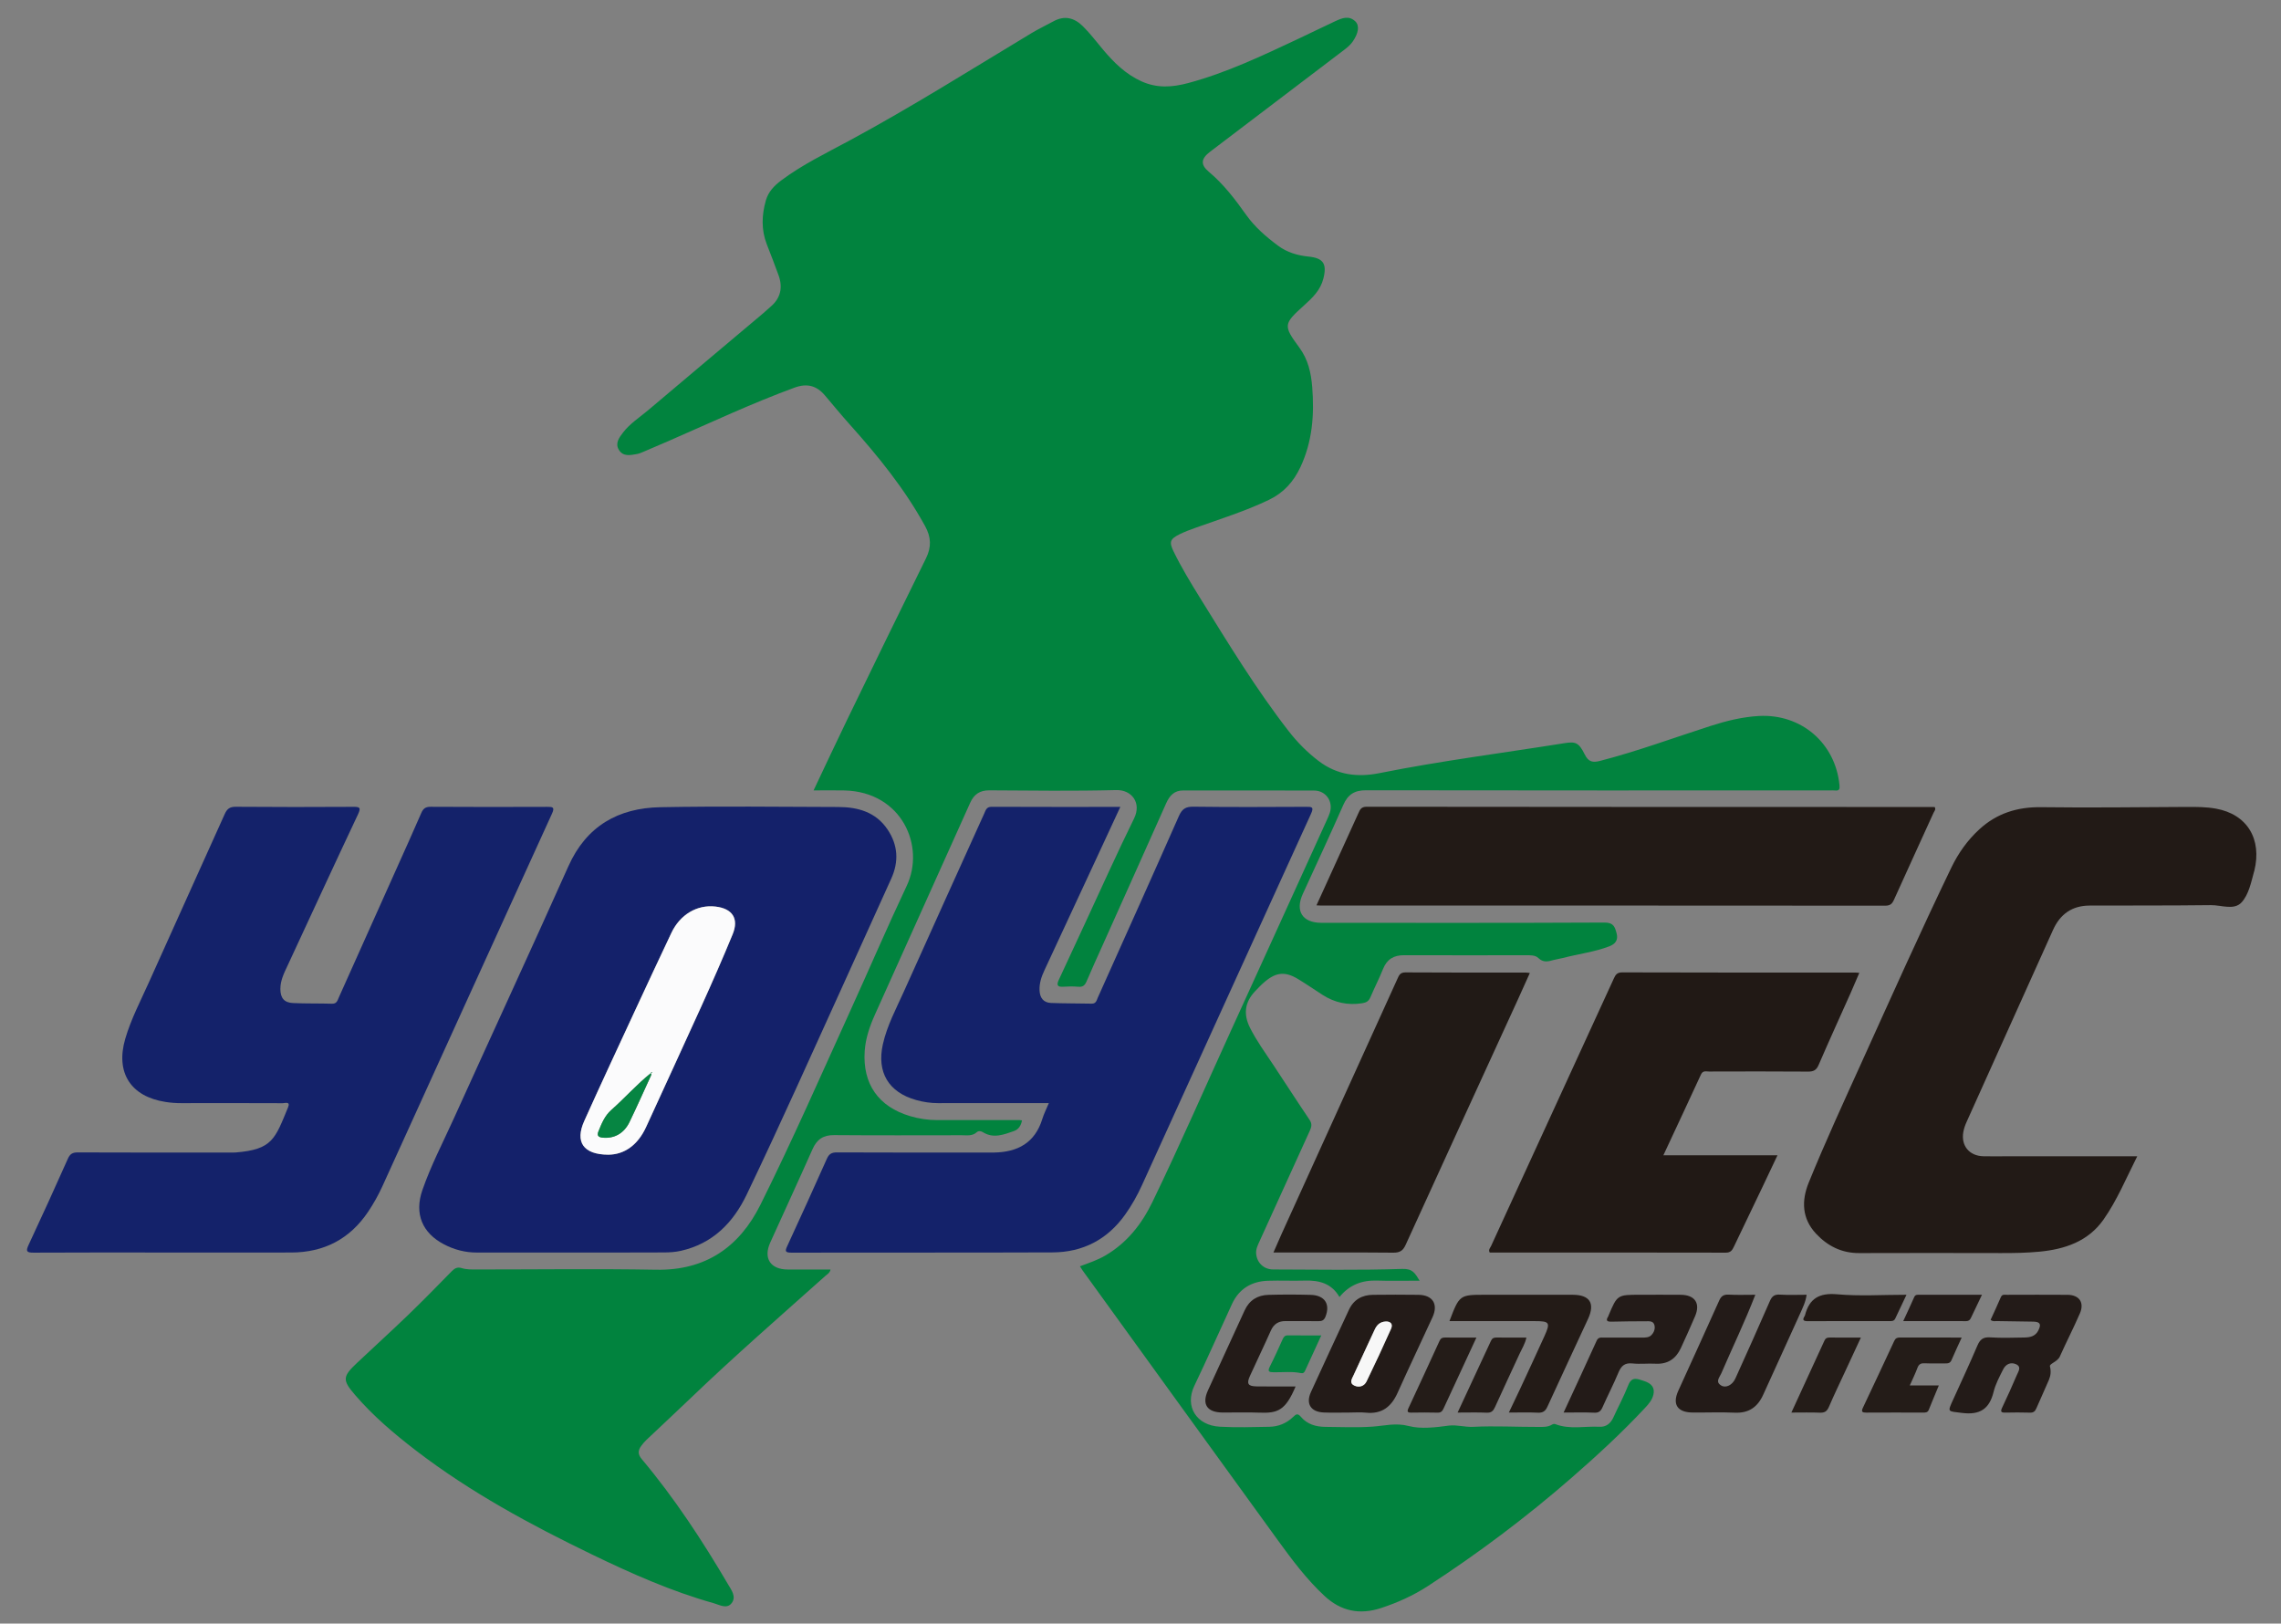 <?xml version="1.0" encoding="utf-8"?>
<!-- Generator: Adobe Illustrator 24.0.1, SVG Export Plug-In . SVG Version: 6.00 Build 0)  -->
<!DOCTYPE svg PUBLIC "-//W3C//DTD SVG 1.1//EN" "http://www.w3.org/Graphics/SVG/1.1/DTD/svg11.dtd">
<svg version="1.1" id="Capa_1" xmlns="http://www.w3.org/2000/svg" xmlns:xlink="http://www.w3.org/1999/xlink" x="0px" y="0px"
	 viewBox="0 0 1428.35 1016.71" style="enable-background:new 0 0 1428.35 1016.71;" xml:space="preserve">
<rect x="0" y="0" width="1428.35" height="1016.71" fill="#808080" stroke="none"/>
<g>
	<path style="fill:#01833E;" d="M888.95,801.99c-9.37,0-17.95,0.23-26.52-0.06c-9.43-0.31-17.33,2.52-23.66,10.3
		c-4.95-8.61-12.77-10.56-21.75-10.29c-7.65,0.23-15.33-0.15-22.98,0.1c-10.34,0.33-18.15,5-22.57,14.56
		c-7.88,17.02-15.42,34.21-23.53,51.12c-6.22,12.97,1.15,24.94,16.01,25.73c10.3,0.54,20.65,0.25,30.97,0.04
		c5.66-0.11,10.77-2.23,14.87-6.19c1.86-1.8,2.82-2.42,4.87,0c3.88,4.6,9.34,6.19,15.21,6.24c9.83,0.08,19.69,0.52,29.47-0.14
		c7.59-0.51,14.58-2.54,22.77-0.4c7.74,2.02,16.69,0.87,25.21-0.26c4.67-0.62,10.08,1.03,15.16,0.78c13.66-0.69,27.3,0.1,40.95,0.06
		c2.83-0.01,5.69,0.16,8.26-1.36c0.75-0.44,1.45-0.7,2.33-0.37c9.04,3.48,18.44,1.13,27.66,1.63c3.95,0.21,6.85-2.01,8.56-5.75
		c3.1-6.8,6.67-13.4,9.39-20.34c2.27-5.78,6.02-3.76,9.66-2.64c5.21,1.62,7.03,4.45,6.04,8.68c-0.79,3.39-3.03,5.88-5.29,8.31
		c-14.55,15.59-30.23,30.01-46.29,44c-28.28,24.61-58.21,47.07-89.63,67.5c-9.07,5.9-18.92,10.33-29.25,13.74
		c-13.42,4.42-25.15,2.04-35.52-7.6c-11.17-10.38-20.23-22.53-29.12-34.78c-40.84-56.27-81.54-112.64-122.29-168.98
		c-0.55-0.76-1.02-1.59-1.69-2.64c5.58-2.07,10.92-3.84,15.82-6.69c13.61-7.92,22.86-19.71,29.57-33.57
		c17.43-36.02,33.36-72.72,50-109.1c19.87-43.47,39.62-87.01,59.41-130.52c0.62-1.36,1.23-2.74,1.69-4.16
		c2.24-7.02-2.44-13.85-9.84-13.88c-27.32-0.11-54.63-0.03-81.95-0.06c-5.69-0.01-8.59,3.29-10.73,8.1
		c-13.17,29.57-26.45,59.1-39.68,88.64c-3.39,7.57-6.88,15.11-10.1,22.75c-1.05,2.5-2.31,3.69-5.15,3.44
		c-3.14-0.27-6.34-0.24-9.49-0.02c-3.8,0.27-4.26-1.13-2.79-4.28c5.36-11.42,10.62-22.88,15.93-34.32
		c10.35-22.28,20.38-44.72,31.22-66.77c4.84-9.85-1.57-18.02-11.18-17.77c-26.47,0.67-52.96,0.33-79.44,0.16
		c-6.01-0.04-9.65,2.52-12.01,7.79c-19.85,44.21-39.77,88.38-59.62,132.59c-3.28,7.3-5.89,14.85-6.44,22.91
		c-1.39,20.56,8.61,34.83,28.39,40.72c5.61,1.67,11.34,2.51,17.21,2.5c17.16-0.03,34.31-0.01,51.47,0c0.33,0,0.66,0.08,1.42,0.17
		c-0.54,3.17-2.13,5.7-5.03,6.7c-6.36,2.2-12.83,4.84-19.48,0.68c-1.2-0.75-2.76-0.92-3.78,0.01c-2.82,2.58-6.19,1.92-9.44,1.92
		c-26.65,0.02-53.3,0.14-79.95-0.08c-6.79-0.06-10.77,2.72-13.46,8.77c-8.7,19.57-17.68,39.01-26.5,58.52
		c-4.45,9.83,0.14,16.85,10.95,16.87c8.81,0.02,17.63,0,26.81,0c-0.43,2.18-2.15,3.04-3.38,4.14
		c-28.3,25.26-56.89,50.19-84.27,76.46c-9.12,8.76-18.41,17.35-27.59,26.05c-1.2,1.14-2.29,2.42-3.27,3.76
		c-2.06,2.82-2.32,5.21,0.31,8.34c20.48,24.4,37.89,50.95,54,78.37c2.12,3.6,5.43,7.88,2.2,11.9c-3.02,3.76-7.52,0.98-11.2-0.06
		c-26.49-7.44-51.53-18.57-76.2-30.51c-38.5-18.63-76.09-38.9-110.17-65.05c-13.62-10.45-26.69-21.55-37.95-34.58
		c-8.33-9.64-8.18-11.69,1.16-20.48c10.66-10.04,21.5-19.89,32.04-30.05c9.22-8.9,18.19-18.07,27.15-27.23
		c1.82-1.86,3.58-2.76,6.13-1.96c3.23,1.02,6.58,0.88,9.91,0.88c37.31,0.01,74.63-0.51,111.92,0.16
		c31.01,0.56,52.12-14.21,65.32-40.72c19.9-39.97,37.82-80.9,56.31-121.55c11.82-26,23.07-52.26,35.26-78.08
		c11.8-25.01-3.1-58.89-38.91-59.79c-6.25-0.16-12.51-0.02-19.4-0.02c7.24-15.26,14.1-29.98,21.18-44.58
		c16.31-33.61,32.64-67.22,49.2-100.71c3.5-7.09,3.28-13.26-0.54-20.23c-12.81-23.38-29.46-43.84-47.13-63.58
		c-5.32-5.95-10.4-12.11-15.56-18.21c-5.22-6.18-11.22-7.8-19.1-4.91c-26.7,9.78-52.39,21.88-78.42,33.22
		c-5.33,2.32-10.67,4.61-16.02,6.88c-1.37,0.58-2.78,1.21-4.23,1.47c-4.12,0.73-8.63,1.76-11.29-2.62
		c-2.51-4.14,0.18-7.67,2.62-10.86c4.3-5.62,10.31-9.4,15.63-13.9c24.01-20.31,48.1-40.54,72.16-60.8c1.53-1.29,2.95-2.7,4.48-3.98
		c6.42-5.37,7.86-12.08,5.12-19.75c-2.35-6.56-4.92-13.04-7.43-19.55c-3.5-9.08-3.14-18.26-0.52-27.42
		c1.53-5.35,5.23-9.2,9.57-12.44c13.24-9.91,28.1-17.08,42.57-24.88c38.94-21.01,76.36-44.59,114.23-67.41
		c4.4-2.65,9.09-4.84,13.6-7.32c7-3.85,13.05-2.37,18.54,3.05c4.63,4.57,8.51,9.78,12.69,14.73c6.79,8.05,14.11,15.29,24.02,19.77
		c9.76,4.41,19.25,3.73,29.16,1.08c23.89-6.39,46.07-16.97,68.33-27.4c7.97-3.74,15.85-7.65,23.84-11.36
		c4.13-1.92,8.5-3.73,12.51,0.08c2.82,2.68,2.02,7.56-1.66,12.76c-1.36,1.92-3.09,3.44-4.96,4.87
		c-28.1,21.32-56.17,42.68-84.26,64.01c-5.62,4.27-6.28,8.01-0.86,12.56c9.31,7.8,16.48,17.24,23.43,27.02
		c5.43,7.64,12.53,13.78,20.04,19.35c5.6,4.15,12.09,6.06,19.02,6.76c9.36,0.95,11.6,4.58,9.28,13.78
		c-1.82,7.24-6.82,12.04-12.03,16.73c-12.97,11.69-13.25,12.58-3.04,26.45c5.5,7.47,7.37,15.83,8.08,24.73
		c1.38,17.31,0.13,34.17-7.41,50.2c-4.27,9.07-10.43,16-19.59,20.4c-14.73,7.08-30.28,11.92-45.61,17.38
		c-3.59,1.28-7.2,2.6-10.61,4.3c-5.86,2.92-6.44,4.83-3.61,10.66c4.95,10.17,10.84,19.83,16.79,29.43
		c17.53,28.26,34.79,56.69,55.22,83.02c5.54,7.13,11.8,13.47,19.05,18.95c11.51,8.69,24.24,10.18,37.9,7.44
		c38.34-7.68,77.12-12.58,115.71-18.74c7.11-1.13,9.07-0.48,12.82,7.06c2.27,4.57,4.87,5.24,9.48,4.05
		c23.52-6.07,46.27-14.52,69.35-21.93c9.82-3.15,19.85-5.65,30.21-6.22c26.54-1.46,47.97,17.03,50.48,43.38
		c0.21,2.21-0.04,3.58-2.72,3.26c-1.15-0.14-2.33-0.02-3.49-0.02c-96.77,0-193.54,0.05-290.31-0.11c-7.2-0.01-11.32,2.67-14.18,9.16
		c-8.23,18.68-16.86,37.2-25.37,55.76c-4.91,10.72-0.25,18.08,11.62,18.09c59.13,0.03,118.26,0.12,177.38-0.16
		c5.63-0.03,6.46,2.83,7.51,6.77c1.16,4.32-0.98,6.73-4.61,8.12c-9.36,3.58-19.34,4.74-28.97,7.28c-1.92,0.51-3.93,0.73-5.84,1.27
		c-3.42,0.97-6.52,1.78-9.65-1.27c-1.88-1.83-4.93-1.7-7.63-1.7c-25.48,0.02-50.97,0.06-76.45-0.02c-6.4-0.02-10.68,2.52-13.11,8.6
		c-2.4,6.01-5.39,11.77-7.92,17.73c-1.04,2.46-2.54,3.33-5.17,3.75c-8.99,1.41-17.18-0.36-24.77-5.23
		c-5.18-3.32-10.24-6.83-15.51-10.01c-7.82-4.72-13.54-4.22-20.53,1.65c-2.29,1.92-4.37,4.1-6.41,6.28
		c-6.33,6.76-7.16,14.3-3.07,22.52c4.09,8.22,9.5,15.61,14.55,23.23c7.62,11.5,15.08,23.11,22.81,34.54
		c1.7,2.52,1.27,4.44,0.16,6.87c-10.56,23.09-21.05,46.22-31.54,69.35c-1.1,2.41-2.28,4.84-2.06,7.6c0.45,5.65,4.78,9.89,10.57,9.91
		c26.98,0.07,53.98,0.55,80.94-0.34C884.66,794.41,886.07,797.32,888.95,801.99z"/>
	<path style="fill:#14216A;" d="M357.52,784.36c-19.65,0-39.29-0.03-58.94,0.01c-7.31,0.01-14.15-1.79-20.58-5.15
		c-13.58-7.11-18.65-19.14-13.51-33.95c5.33-15.38,12.89-29.84,19.6-44.65c23.89-52.75,48.2-105.31,71.84-158.17
		c11.29-25.24,31.28-36.47,57.59-36.96c37.12-0.69,74.26-0.25,111.39-0.13c12.31,0.04,23.51,3.14,30.86,14.06
		c6.55,9.74,7.18,20.09,2.33,30.79c-19.86,43.82-39.64,87.67-59.59,131.44c-10.12,22.19-20.36,44.33-30.89,66.33
		c-8.49,17.74-21.32,30.82-41.26,35.31c-3.37,0.76-6.92,1.01-10.39,1.02C396.48,784.41,377,784.36,357.52,784.36z M380.94,723.09
		c10.13-0.07,18.55-6.16,23.67-17.38c11.49-25.19,23.16-50.29,34.57-75.52c6.76-14.96,13.39-29.98,19.62-45.17
		c4.03-9.83-0.2-16.12-10.81-17.32c-11.48-1.3-22.12,4.98-27.57,16.5c-7.59,16.03-15.1,32.1-22.55,48.2
		c-10.73,23.17-21.54,46.3-32.01,69.59C360.01,715,365.07,723.02,380.94,723.09z"/>
	<path style="fill:#14226A;" d="M656.78,690.78c-23.65,0-46.46-0.03-69.26,0.03c-4.71,0.01-9.29-0.67-13.78-1.93
		c-17.31-4.82-24.84-17.4-20.88-35c2.65-11.77,8.39-22.35,13.27-33.24c16.63-37.11,33.45-74.13,50.19-111.19
		c0.94-2.08,1.37-4.22,4.62-4.21c26.62,0.12,53.24,0.07,80.59,0.07c-5.01,10.82-9.8,21.16-14.6,31.49
		c-10.98,23.63-21.97,47.26-32.95,70.89c-1.84,3.95-3.21,8.01-3.03,12.46c0.19,4.67,2.42,7.74,7.2,7.93
		c8.48,0.33,16.97,0.24,25.46,0.43c2.76,0.06,3.06-2.06,3.84-3.81c16.97-37.86,34.01-75.69,50.76-113.65
		c1.99-4.5,4.22-5.95,9.14-5.88c23.48,0.31,46.97,0.19,70.45,0.08c3.56-0.02,5.15-0.03,3.16,4.34
		c-35.35,77.46-70.52,155-105.81,232.48c-2.96,6.49-6.44,12.73-10.62,18.58c-11.17,15.65-26.51,23.55-45.51,23.63
		c-54.46,0.22-108.92,0.04-163.39,0.16c-4.26,0.01-4.06-1.1-2.56-4.35c8.36-18.08,16.59-36.22,24.69-54.41
		c1.34-3.01,2.95-4.04,6.31-4.02c31.48,0.15,62.96,0.09,94.43,0.09c1.33,0,2.67,0.01,4-0.01c14.8-0.24,25.62-6.11,30.21-21.06
		C653.67,697.54,655.2,694.58,656.78,690.78z"/>
	<path style="fill:#14226A;" d="M102.99,784.36c-27.31,0-54.62-0.08-81.92,0.08c-4.33,0.02-5.07-0.79-3.18-4.83
		c8.36-17.89,16.55-35.86,24.57-53.91c1.37-3.09,2.94-4.05,6.26-4.03c31.47,0.14,62.94,0.08,94.41,0.08c1.5,0,3,0.07,4.49-0.05
		c22.99-1.89,24.56-8.4,32.78-28.31c1.59-3.86-1.93-2.53-3.39-2.54c-21.15-0.09-42.29-0.08-63.44-0.04
		c-3.34,0.01-6.63-0.23-9.93-0.75c-21.81-3.38-31.42-18.35-25.19-39.62c3.61-12.31,9.59-23.67,14.81-35.32
		c15.72-35.14,31.69-70.16,47.44-105.29c1.47-3.27,3.12-4.64,6.93-4.61c24.48,0.21,48.95,0.17,73.43,0.04
		c4.05-0.02,5.19,0.3,3.13,4.67c-14.79,31.37-29.31,62.86-43.91,94.32c-2.24,4.82-4.73,9.55-4.71,15.08c0.02,5.6,2.33,8.54,7.89,8.8
		c8.14,0.39,16.3,0.17,24.45,0.42c3.02,0.09,3.43-2.07,4.28-3.97c12.15-27.11,24.3-54.21,36.44-81.33
		c5.09-11.36,10.23-22.7,15.17-34.12c1.21-2.79,2.67-3.93,5.88-3.9c24.31,0.16,48.62,0.12,72.93,0.04c3.32-0.01,4.97,0.02,3.08,4.17
		c-35.47,77.75-70.8,155.56-106.2,233.34c-2.55,5.59-5.55,10.96-8.99,16.08c-11.48,17.08-27.62,25.42-48.07,25.49
		C155.94,784.43,129.47,784.36,102.99,784.36z"/>
	<path style="fill:#221A16;" d="M1338.34,724.08c-7.01,13.87-12.66,27.61-21.16,39.69c-9.63,13.68-24.2,18.54-40.16,20.06
		c-7.96,0.76-15.94,0.89-23.93,0.87c-29.64-0.06-59.29-0.1-88.93,0.01c-10.9,0.04-19.72-4.41-26.92-12.09
		c-8.91-9.49-9.26-20.67-4.61-32.09c10.38-25.51,21.91-50.52,33.27-75.6c18.42-40.65,36.62-81.4,56.01-121.6
		c4.36-9.05,10.11-17.17,17.56-24c10.98-10.07,23.84-14.05,38.76-13.85c30.3,0.4,60.6,0,90.91-0.16c6.17-0.03,12.34-0.03,18.41,1.06
		c19.55,3.5,29.02,18.94,24.09,38.98c-0.04,0.16-0.12,0.31-0.16,0.47c-1.84,6.75-3.33,14.3-7.77,19.21
		c-4.72,5.21-12.72,1.7-19.23,1.78c-25.31,0.31-50.62,0.2-75.94,0.27c-11.02,0.03-18.49,5.35-22.96,15.29
		c-18.04,40.1-36.13,80.18-54.15,120.28c-0.88,1.95-1.61,4.04-1.99,6.14c-1.57,8.67,3.71,15.07,12.55,15.27
		c4.66,0.1,9.33,0.02,13.99,0.02C1283.1,724.08,1310.25,724.08,1338.34,724.08z"/>
	<path style="fill:#211915;" d="M1041.59,723.47c24.25,0,47.36,0,71.46,0c-3.42,7.22-6.42,13.62-9.47,19.99
		c-5.94,12.42-11.92,24.82-17.83,37.25c-1.04,2.2-2.02,3.73-5.04,3.73c-49.29-0.11-98.57-0.08-147.85-0.08
		c-1.02-1.75,0.32-2.92,0.88-4.15c25.57-55.79,51.19-111.56,76.78-167.34c1.06-2.32,1.97-3.95,5.3-3.94
		c48.79,0.17,97.58,0.11,146.37,0.12c0.5,0,0.99,0.08,2.11,0.17c-1.88,4.36-3.64,8.54-5.48,12.69c-6.69,15-13.52,29.95-20.03,45.03
		c-1.42,3.29-3.26,4.14-6.65,4.11c-20.65-0.16-41.3-0.1-61.94-0.05c-1.83,0-3.86-0.78-5.07,1.87
		C1057.53,689.42,1049.78,705.9,1041.59,723.47z"/>
	<path style="fill:#221A16;" d="M824.36,566.95c1.66-3.64,3.23-7.06,4.79-10.49c7.14-15.71,14.27-31.42,21.42-47.13
		c1.01-2.22,1.72-4.13,5.19-4.13c118.41,0.15,236.83,0.15,355.24,0.16c0.16,0,0.33,0.05,0.52,0.07c0.89,1.43-0.27,2.52-0.77,3.62
		c-8.23,18.13-16.55,36.21-24.73,54.36c-1.14,2.54-2.35,3.75-5.45,3.75c-117.91-0.1-235.83-0.08-353.74-0.09
		C826.17,567.08,825.51,567.01,824.36,566.95z"/>
	<path style="fill:#211A16;" d="M957.98,609.31c-2.72,6.04-5.25,11.74-7.85,17.41c-23.33,50.95-46.72,101.87-69.94,152.87
		c-1.7,3.74-3.75,4.9-7.78,4.86c-22.97-0.2-45.94-0.1-68.9-0.1c-1.79,0-3.58,0-6.09,0c1.86-4.24,3.38-7.83,4.99-11.37
		c24.2-53.29,48.41-106.57,72.58-159.86c1.05-2.31,1.71-4.2,5.09-4.18c25.13,0.18,50.26,0.1,75.39,0.11
		C956.1,609.05,956.71,609.17,957.98,609.31z"/>
	<path style="fill:#231B18;" d="M844.89,884.57c-5.32,0-10.65,0.17-15.96-0.04c-8.12-0.33-11.38-5.45-8.03-12.8
		c7.82-17.19,15.84-34.29,23.76-51.43c2.98-6.45,8.22-9.37,15.09-9.46c9.48-0.12,18.96-0.12,28.44,0
		c8.97,0.11,12.59,5.87,8.85,14.02c-7.26,15.8-14.75,31.5-21.88,47.36c-3.91,8.71-9.85,13.45-19.79,12.42
		C851.91,884.27,848.38,884.57,844.89,884.57z M867.85,827.54c-3.87,0.2-5.74,2.27-7.08,5.21c-4.35,9.5-8.84,18.94-13.18,28.45
		c-0.98,2.15-2.89,4.85,0.42,6.46c3.06,1.48,6.25,0.45,7.72-2.57c5.3-10.88,10.39-21.88,15.33-32.93
		C872.46,829.01,870.66,827.49,867.85,827.54z"/>
	<path style="fill:#231B18;" d="M1099.17,810.81c-6.58,17.03-14.32,32.96-21.3,49.22c-1.05,2.45-4.03,5.34,0.05,7.67
		c2.91,1.67,6.91-0.37,8.75-4.43c7.3-16.15,14.57-32.31,21.64-48.56c1.33-3.07,2.92-4.19,6.28-3.99c5.46,0.33,10.96,0.09,16.71,0.09
		c-0.6,4.56-2.57,8.4-4.29,12.24c-7.51,16.79-15.31,33.45-22.84,50.23c-3.52,7.85-9.04,11.77-17.89,11.37
		c-8.8-0.4-17.63-0.02-26.44-0.1c-9.43-0.08-12.76-5.1-8.94-13.53c8.54-18.87,17.22-37.68,25.66-56.6c1.3-2.9,2.88-3.85,5.98-3.69
		C1087.84,811.01,1093.17,810.81,1099.17,810.81z"/>
	<path style="fill:#231B18;" d="M1246.5,826.54c2.12-4.67,4.36-9.41,6.42-14.23c0.83-1.95,2.38-1.48,3.78-1.48
		c12.64-0.03,25.29-0.09,37.93,0.01c7.4,0.06,10.73,4.84,7.78,11.65c-3.95,9.12-8.52,17.97-12.58,27.05
		c-1.4,3.13-6.55,4.51-6.18,6.02c0.8,3.22,0.49,5.87-0.64,8.57c-2.5,5.96-5.3,11.78-7.82,17.73c-0.82,1.93-1.8,2.84-4.02,2.77
		c-5.15-0.16-10.32-0.14-15.47-0.02c-2.73,0.07-3.12-0.7-1.96-3.14c3.2-6.74,6.28-13.54,9.2-20.4c0.95-2.23,3.12-5.17-0.59-6.79
		c-3.38-1.47-6.39,0.07-7.96,3.22c-2.3,4.59-4.82,9.24-6.02,14.16c-2.65,10.81-8.71,14.56-19.82,13.14
		c-9.07-1.16-9.18-0.23-5.45-8.45c5.06-11.17,10.27-22.29,15.07-33.57c1.64-3.86,3.53-5.58,7.98-5.29c7.12,0.46,14.3,0.2,21.45,0.09
		c3.57-0.06,6.94-0.7,8.81-4.45c1.94-3.89,1.14-5.4-3.26-5.49c-7.64-0.14-15.29-0.21-22.93-0.35
		C1249.11,827.28,1247.91,827.7,1246.5,826.54z"/>
	<path style="fill:#231B17;" d="M907.64,827.31c6.29-16.5,6.29-16.5,22.79-16.5c18.13,0,36.26-0.02,54.4,0.01c10.7,0.02,14.1,5.35,9.6,15.1
		c-8.48,18.35-17.08,36.66-25.48,55.05c-1.3,2.84-2.92,3.83-6.03,3.68c-5.76-0.28-11.54-0.08-18.08-0.08
		c2.53-5.3,4.82-10.01,7.02-14.75c5.09-10.97,10.2-21.93,15.19-32.94c3.95-8.7,3.36-9.56-6.06-9.57c-15.97-0.01-31.94,0-47.91,0
		C911.45,827.31,909.82,827.31,907.64,827.31z"/>
	<path style="fill:#231B18;" d="M979.12,884.57c7.13-15.45,14-30.15,20.68-44.95c1.06-2.36,2.73-1.99,4.48-2
		c7.99-0.02,15.98-0.04,23.97,0.01c2.05,0.01,4.21-0.02,5.67-1.4c1.72-1.62,2.67-3.97,2.09-6.36c-0.67-2.77-3.25-2.47-5.35-2.47
		c-7.15,0.01-14.31,0.08-21.46,0.26c-2.75,0.07-3.92-0.55-2.14-3.27c0.09-0.13,0.1-0.32,0.16-0.47
		c5.52-13.11,5.52-13.11,19.84-13.11c8.49,0,16.98-0.07,25.47,0.02c8.85,0.09,12.37,5.37,8.92,13.42
		c-2.87,6.7-5.84,13.37-8.92,19.98c-3.1,6.66-8.19,10.17-15.83,9.76c-4.81-0.26-9.7,0.35-14.47-0.16c-4.84-0.52-7.04,1.54-8.78,5.72
		c-3.06,7.34-6.73,14.42-9.96,21.7c-1.07,2.4-2.27,3.54-5.13,3.41C992.21,884.38,986.05,884.57,979.12,884.57z"/>
	<path style="fill:#231B18;" d="M811.3,868.23c-6.31,15-11.1,16.88-22.77,16.4c-7.64-0.31-15.3-0.01-22.95-0.07
		c-9.69-0.08-13.13-5.14-9.22-13.76c7.6-16.74,15.39-33.4,23-50.14c2.95-6.48,8.1-9.6,14.92-9.79c8.81-0.25,17.63-0.24,26.44,0
		c8.84,0.24,12.38,5.77,9.31,13.61c-0.9,2.31-2.2,2.9-4.47,2.86c-6.82-0.11-13.64,0.01-20.46-0.05c-4.48-0.04-7.45,1.78-9.32,6
		c-4.23,9.54-8.8,18.93-13.11,28.44c-2.18,4.81-1.18,6.38,4.16,6.46C794.81,868.33,802.77,868.23,811.3,868.23z"/>
	<path style="fill:#241C18;" d="M1228.41,837.61c-2.34,5.13-4.46,9.59-6.39,14.13c-0.83,1.94-2.21,2.09-3.98,2.06
		c-4.32-0.08-8.65,0.11-12.97-0.08c-2.37-0.1-3.57,0.68-4.4,2.93c-1.31,3.55-3.01,6.95-4.78,10.97c6.08,0,11.77,0,18.19,0
		c-2.29,5.51-4.34,10.36-6.29,15.24c-0.73,1.81-2.13,1.73-3.66,1.73c-11.81-0.02-23.61-0.05-35.42,0.02
		c-2.49,0.02-3.4-0.47-2.16-3.07c6.6-13.92,13.14-27.87,19.63-41.85c0.75-1.61,1.75-2.11,3.46-2.11
		C1202.25,837.64,1214.88,837.61,1228.41,837.61z"/>
	<path style="fill:#241C18;" d="M1121.75,884.58c7.15-15.54,13.99-30.37,20.78-45.21c0.66-1.44,1.66-1.78,3.13-1.77
		c6.3,0.06,12.6,0.02,19.61,0.02c-3.45,7.43-6.69,14.41-9.93,21.39c-3.41,7.35-6.93,14.66-10.13,22.1
		c-1.17,2.72-2.69,3.66-5.61,3.54C1133.97,884.42,1128.33,884.58,1121.75,884.58z"/>
	<path style="fill:#241C18;" d="M924.52,837.62c-7.1,15.31-13.87,29.86-20.58,44.44c-0.77,1.66-1.63,2.62-3.68,2.57
		c-5.49-0.14-10.98-0.12-16.47-0.02c-2.48,0.05-2.81-0.66-1.78-2.87c6.53-13.97,12.98-27.97,19.39-41.99
		c0.72-1.58,1.69-2.19,3.43-2.16C911.14,837.66,917.45,837.62,924.52,837.62z"/>
	<path style="fill:#241C18;" d="M912.75,884.58c7.23-15.53,14.09-30.21,20.88-44.92c0.75-1.62,1.75-2.09,3.43-2.07
		c6.14,0.08,12.29,0.03,18.77,0.03c-0.81,3.86-2.79,6.9-4.26,10.12c-5.11,11.14-10.35,22.22-15.4,33.39
		c-1.08,2.38-2.25,3.65-5.13,3.53C925.24,884.4,919.43,884.58,912.75,884.58z"/>
	<path style="fill:#221A16;" d="M1193.83,810.81c-2.55,5.39-4.82,10.12-7.03,14.88c-0.81,1.74-2.26,1.62-3.78,1.62
		c-16.96-0.02-33.93-0.06-50.89,0.04c-2.97,0.02-3.67-0.77-2.02-3.29c0.09-0.14,0.14-0.3,0.18-0.46
		c2.72-10.5,8.96-14.08,20.11-13.09C1164.53,811.77,1178.85,810.81,1193.83,810.81z"/>
	<path style="fill:#231B18;" d="M1241.1,810.81c-2.52,5.26-4.75,9.84-6.9,14.47c-0.63,1.37-1.47,2.05-3.03,2.04
		c-12.92-0.03-25.83-0.02-39.37-0.02c2.37-5.16,4.7-10.04,6.85-14.99c0.72-1.66,1.93-1.51,3.24-1.51
		C1214.71,810.81,1227.51,810.81,1241.1,810.81z"/>
	<path style="fill:#038440;" d="M827.38,836.27c-3.59,7.8-6.89,14.95-10.16,22.13c-0.55,1.21-1.21,1.75-2.67,1.45
		c-5.59-1.13-11.26-0.43-16.89-0.51c-2.75-0.04-4.18-0.25-2.52-3.53c2.85-5.6,5.43-11.35,8.02-17.08c0.67-1.48,1.36-2.51,3.22-2.49
		C813.13,836.31,819.89,836.27,827.38,836.27z"/>
	<path style="fill:#FBFBFC;" d="M380.94,723.09c-15.87-0.07-20.93-8.09-15.09-21.09c10.47-23.29,21.28-46.42,32.01-69.59
		c7.46-16.1,14.97-32.17,22.55-48.2c5.45-11.52,16.09-17.8,27.57-16.5c10.61,1.2,14.84,7.5,10.81,17.32
		c-6.23,15.18-12.86,30.21-19.62,45.17c-11.4,25.23-23.08,50.33-34.57,75.52C399.5,716.93,391.08,723.03,380.94,723.09z
		 M407.59,671.99c-8.84,7.05-16.29,15.59-24.74,23.04c-4.25,3.74-6.11,8.56-8.11,13.46c-1.19,2.92,0.29,3.75,2.96,3.96
		c7.07,0.56,13.08-2.74,16.49-9.8c4.55-9.41,8.8-18.97,13.16-28.47c0.33-0.72,0.79-1.49,0.16-2.31c0.25,0,0.49,0.01,0.74,0.01
		c-0.07-0.21-0.15-0.43-0.22-0.64C407.88,671.5,407.74,671.75,407.59,671.99z"/>
	<path style="fill:#F7F7F7;" d="M867.85,827.54c2.81-0.05,4.62,1.47,3.21,4.62c-4.94,11.05-10.03,22.05-15.33,32.93
		c-1.47,3.02-4.66,4.05-7.72,2.57c-3.31-1.61-1.4-4.31-0.42-6.46c4.34-9.51,8.83-18.95,13.18-28.45
		C862.11,829.82,863.98,827.74,867.85,827.54z"/>
	<path style="fill:#068542;" d="M407.51,671.88c0.63,0.81,0.17,1.59-0.16,2.31c-4.36,9.5-8.61,19.06-13.16,28.47
		c-3.41,7.06-9.42,10.36-16.49,9.8c-2.67-0.21-4.15-1.04-2.96-3.96c2-4.9,3.86-9.72,8.11-13.46c8.45-7.45,15.9-15.99,24.74-23.04
		L407.51,671.88z"/>
	<path style="fill:#068542;" d="M407.59,671.99c0.14-0.25,0.29-0.49,0.43-0.74c0.07,0.21,0.15,0.43,0.22,0.64c-0.25,0-0.49-0.01-0.74-0.01
		C407.51,671.88,407.59,671.99,407.59,671.99z"/>
</g>
</svg>
